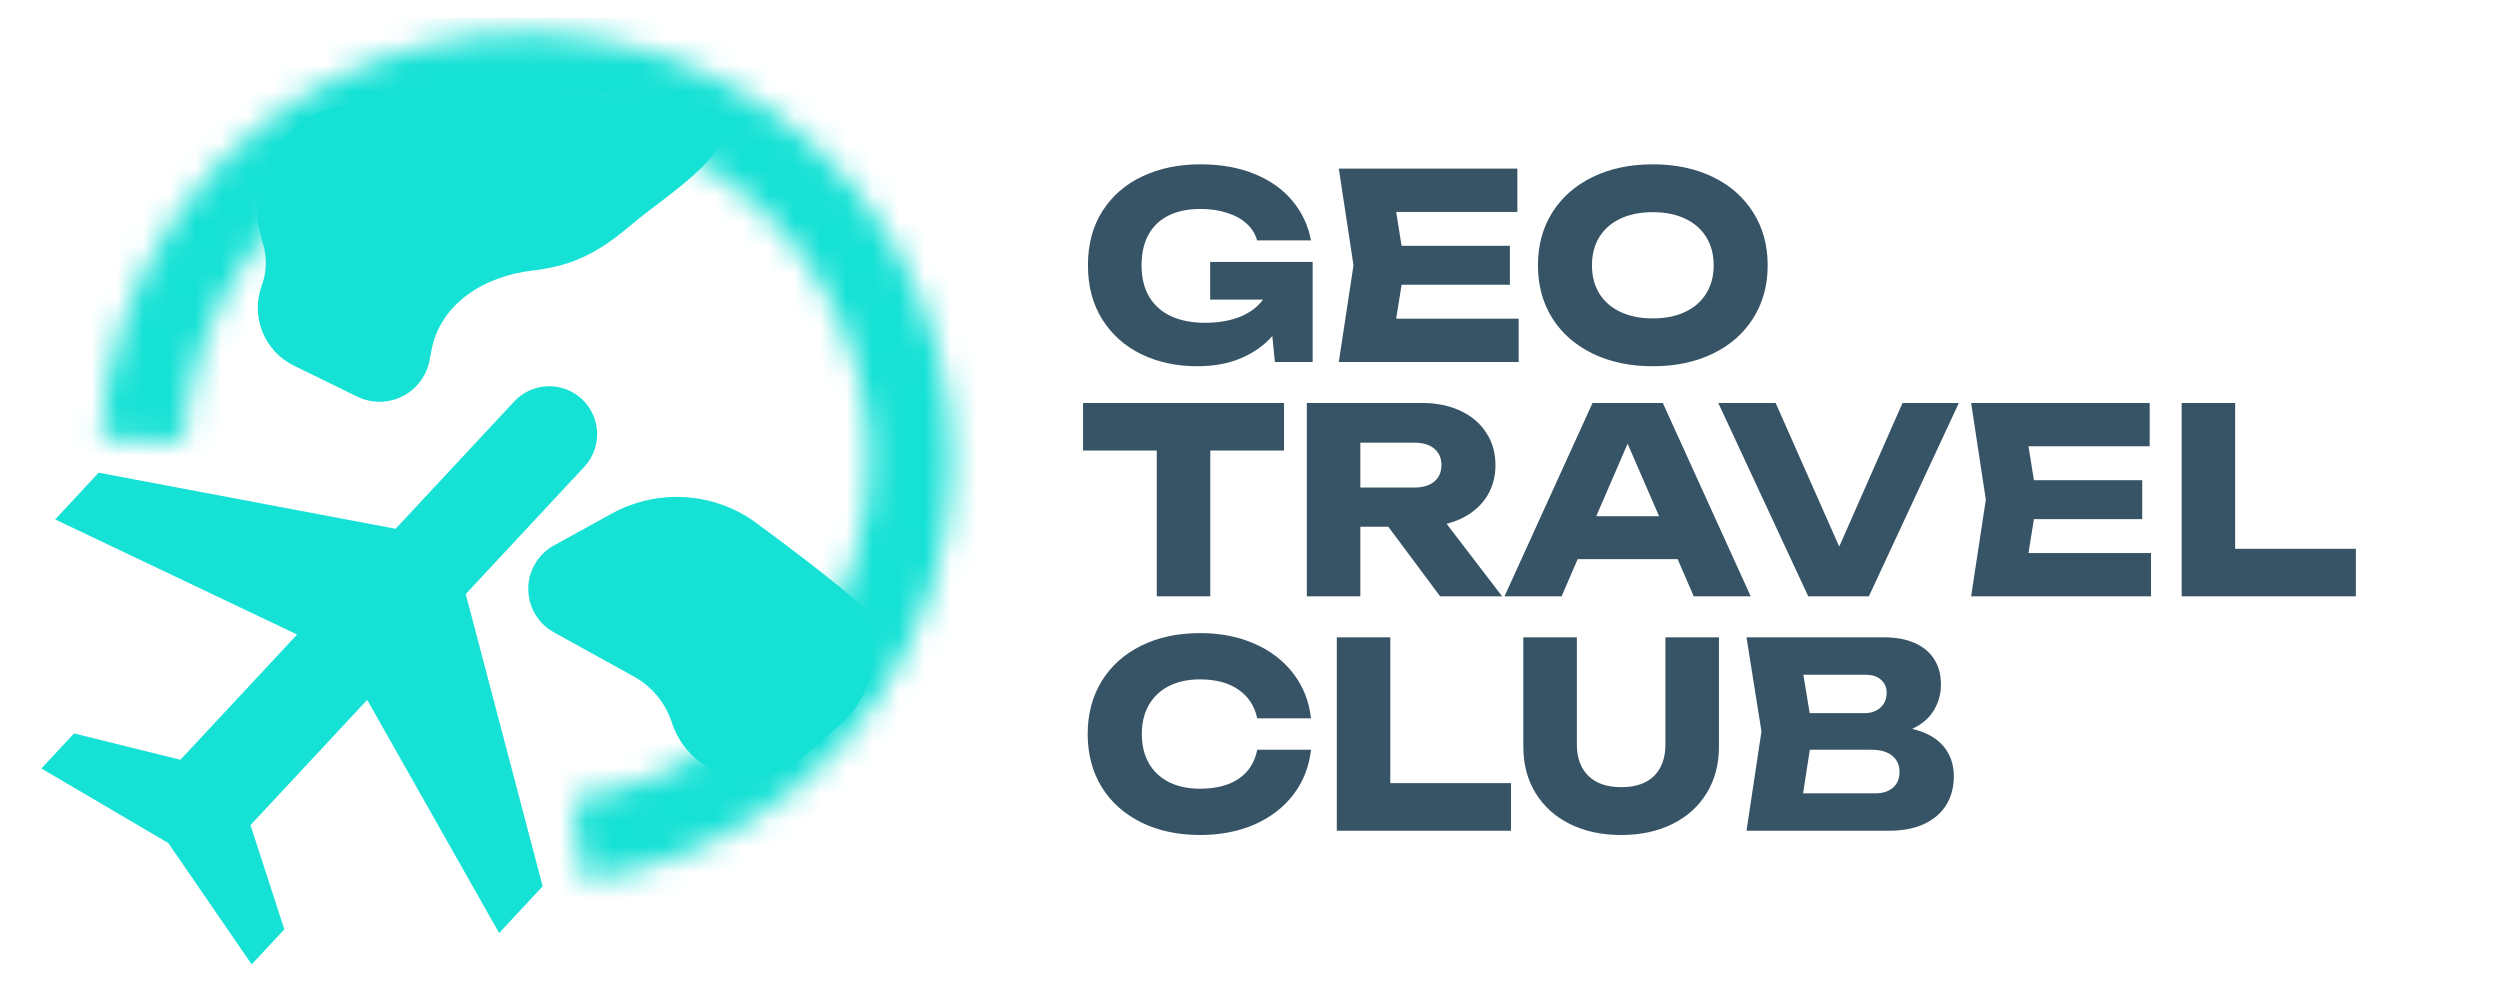 <?xml version="1.0" encoding="UTF-8"?> <svg xmlns="http://www.w3.org/2000/svg" width="96" height="38" viewBox="0 0 96 38" fill="none"><g clip-path="url(#clip0_235_1173)"><path d="M46.47 10.058H50.406V13.9H48.956L48.857 12.905C48.536 13.268 48.134 13.552 47.649 13.757C47.167 13.961 46.607 14.064 45.97 14.064C45.188 14.064 44.478 13.912 43.841 13.608C43.204 13.301 42.701 12.856 42.331 12.271C41.962 11.687 41.777 10.992 41.777 10.187C41.777 9.378 41.963 8.684 42.336 8.103C42.709 7.519 43.221 7.075 43.871 6.771C44.525 6.464 45.262 6.31 46.084 6.31C46.88 6.31 47.578 6.434 48.178 6.682C48.782 6.929 49.266 7.273 49.629 7.712C49.995 8.151 50.233 8.657 50.342 9.232H48.272C48.206 8.984 48.073 8.769 47.871 8.588C47.673 8.406 47.421 8.268 47.114 8.172C46.81 8.073 46.469 8.024 46.089 8.024C45.624 8.024 45.223 8.106 44.886 8.271C44.549 8.433 44.29 8.675 44.109 8.999C43.927 9.322 43.836 9.718 43.836 10.187C43.836 10.662 43.934 11.065 44.128 11.395C44.326 11.725 44.607 11.974 44.97 12.143C45.336 12.311 45.77 12.395 46.272 12.395C46.781 12.395 47.226 12.319 47.609 12.168C47.995 12.012 48.292 11.791 48.5 11.504H46.47V10.058ZM53.821 10.935L53.613 12.237H58.317V13.9H51.41L51.974 10.187L51.41 6.474H58.267V8.137H53.613L53.821 9.44H57.98V10.935H53.821ZM63.468 14.064C62.597 14.064 61.828 13.902 61.161 13.579C60.494 13.255 59.976 12.801 59.606 12.217C59.24 11.63 59.057 10.953 59.057 10.187C59.057 9.421 59.24 8.746 59.606 8.162C59.976 7.575 60.494 7.119 61.161 6.796C61.828 6.472 62.597 6.31 63.468 6.31C64.339 6.31 65.108 6.472 65.775 6.796C66.442 7.119 66.958 7.575 67.325 8.162C67.695 8.746 67.879 9.421 67.879 10.187C67.879 10.953 67.695 11.63 67.325 12.217C66.958 12.801 66.442 13.255 65.775 13.579C65.108 13.902 64.339 14.064 63.468 14.064ZM63.468 12.227C63.943 12.227 64.356 12.144 64.706 11.979C65.059 11.814 65.33 11.578 65.518 11.271C65.709 10.964 65.805 10.603 65.805 10.187C65.805 9.771 65.709 9.41 65.518 9.103C65.33 8.796 65.059 8.56 64.706 8.395C64.356 8.23 63.943 8.147 63.468 8.147C62.993 8.147 62.578 8.23 62.225 8.395C61.875 8.56 61.605 8.796 61.413 9.103C61.225 9.41 61.131 9.771 61.131 10.187C61.131 10.603 61.225 10.964 61.413 11.271C61.605 11.578 61.875 11.814 62.225 11.979C62.578 12.144 62.993 12.227 63.468 12.227ZM41.589 15.474H49.307V17.301H46.475V22.9H44.42V17.301H41.589V15.474ZM55.302 22.9L53.311 20.227H52.237V22.9H50.182V15.474H54.594C55.155 15.474 55.648 15.573 56.074 15.771C56.503 15.969 56.835 16.25 57.069 16.613C57.307 16.972 57.426 17.388 57.426 17.86C57.426 18.233 57.35 18.573 57.198 18.88C57.046 19.184 56.828 19.441 56.544 19.652C56.264 19.864 55.932 20.017 55.549 20.113L57.683 22.9H55.302ZM52.237 16.999V18.722H54.312C54.635 18.722 54.889 18.646 55.074 18.494C55.259 18.342 55.351 18.131 55.351 17.86C55.351 17.59 55.259 17.378 55.074 17.227C54.892 17.075 54.638 16.999 54.312 16.999H52.237ZM67.228 22.9H65.04L64.421 21.47H60.584L59.965 22.9H57.772L61.153 15.474H63.852L67.228 22.9ZM62.5 17.038L61.297 19.821H63.708L62.5 17.038ZM70.626 20.989L73.057 15.474H75.22L71.764 22.9H69.437L65.982 15.474H68.185L70.626 20.989ZM78.102 19.935L77.894 21.237H82.598V22.9H75.691L76.256 19.187L75.691 15.474H82.548V17.137H77.894L78.102 18.439H82.261V19.935H78.102ZM85.83 15.474V21.073H90.465V22.9H83.776V15.474H85.83ZM50.342 28.791C50.269 29.441 50.045 30.014 49.669 30.509C49.292 31.001 48.796 31.384 48.178 31.658C47.561 31.928 46.863 32.064 46.084 32.064C45.229 32.064 44.475 31.902 43.821 31.579C43.168 31.255 42.661 30.801 42.301 30.217C41.945 29.63 41.767 28.953 41.767 28.187C41.767 27.421 41.945 26.746 42.301 26.162C42.661 25.575 43.168 25.119 43.821 24.796C44.475 24.472 45.229 24.311 46.084 24.311C46.863 24.311 47.561 24.448 48.178 24.721C48.796 24.992 49.292 25.375 49.669 25.87C50.045 26.362 50.269 26.933 50.342 27.583H48.277C48.178 27.114 47.939 26.748 47.559 26.484C47.18 26.22 46.686 26.088 46.079 26.088C45.62 26.088 45.223 26.174 44.886 26.345C44.553 26.514 44.295 26.756 44.114 27.073C43.935 27.387 43.846 27.758 43.846 28.187C43.846 28.616 43.935 28.989 44.114 29.306C44.295 29.62 44.553 29.862 44.886 30.034C45.223 30.202 45.62 30.286 46.079 30.286C46.693 30.286 47.188 30.159 47.564 29.905C47.944 29.648 48.182 29.276 48.277 28.791H50.342ZM53.388 24.474V30.073H58.022V31.9H51.333V24.474H53.388ZM60.551 28.583C60.551 29.098 60.698 29.501 60.992 29.791C61.285 30.082 61.706 30.227 62.254 30.227C62.805 30.227 63.226 30.083 63.517 29.796C63.807 29.506 63.952 29.101 63.952 28.583V24.474H66.007V28.682C66.007 29.352 65.85 29.943 65.537 30.455C65.226 30.966 64.787 31.362 64.219 31.643C63.652 31.924 62.997 32.064 62.254 32.064C61.511 32.064 60.856 31.924 60.288 31.643C59.721 31.362 59.28 30.966 58.967 30.455C58.653 29.943 58.496 29.352 58.496 28.682V24.474H60.551V28.583ZM73.428 27.989C73.959 28.114 74.359 28.336 74.626 28.652C74.893 28.966 75.027 29.352 75.027 29.811C75.027 30.22 74.933 30.582 74.745 30.895C74.556 31.209 74.276 31.455 73.903 31.633C73.533 31.811 73.081 31.9 72.546 31.9H67.066L67.64 28.088L67.066 24.474H72.353C72.809 24.474 73.2 24.547 73.527 24.692C73.853 24.837 74.103 25.045 74.274 25.316C74.446 25.586 74.532 25.908 74.532 26.281C74.532 26.644 74.441 26.976 74.26 27.276C74.081 27.576 73.804 27.814 73.428 27.989ZM72.447 26.598C72.447 26.393 72.375 26.228 72.23 26.103C72.088 25.974 71.89 25.91 71.635 25.91H69.249L69.492 27.385H71.596C71.847 27.385 72.051 27.314 72.21 27.172C72.368 27.027 72.447 26.835 72.447 26.598ZM72.002 30.465C72.296 30.465 72.525 30.392 72.69 30.247C72.858 30.102 72.942 29.9 72.942 29.643C72.942 29.382 72.85 29.176 72.665 29.024C72.48 28.869 72.216 28.791 71.873 28.791H69.497L69.239 30.465H72.002Z" fill="#365465"></path><path d="M17.884 22.812L20.838 34.034L19.167 35.828L14.1 26.875L9.619 31.684L10.918 35.687L9.665 37.033L6.463 32.374L1.589 29.51L2.843 28.164L6.928 29.175L11.409 24.366L2.118 19.946L3.789 18.151L15.192 20.305L19.745 15.417C20.078 15.06 20.538 14.85 21.026 14.832C21.513 14.815 21.988 14.992 22.345 15.325C22.702 15.657 22.912 16.118 22.929 16.606C22.947 17.093 22.769 17.568 22.437 17.925L17.884 22.812Z" fill="#16E1D5"></path><path d="M10.124 9.454L9.999 8.992C9.446 6.935 10.613 4.808 12.644 4.17L15.108 3.395C15.958 3.127 16.852 3.032 17.74 3.119C21.55 3.493 27.289 4.097 27.477 4.28C28.803 5.578 25.639 7.44 24.226 8.644C23.445 9.309 22.576 9.93 21.409 10.217C21.081 10.298 20.765 10.353 20.459 10.388C18.626 10.596 16.917 11.632 16.57 13.444L16.494 13.841C16.43 14.173 16.281 14.483 16.062 14.741C15.483 15.421 14.516 15.622 13.714 15.229L11.285 14.041C10.143 13.483 9.611 12.15 10.054 10.958C10.233 10.476 10.257 9.951 10.124 9.454Z" fill="#16E1D5"></path><path d="M24.344 25.98L21.268 24.281C20.297 23.745 19.988 22.496 20.596 21.569C20.767 21.309 20.998 21.095 21.27 20.945L23.488 19.723C24.778 19.013 26.309 18.885 27.698 19.372C28.167 19.537 28.611 19.767 29.012 20.061C30.557 21.194 32.91 22.98 33.347 23.553C33.679 23.988 33.596 25 33.42 25.895C33.267 26.676 32.806 27.352 32.207 27.877L30.795 29.113C29.118 30.583 26.485 29.858 25.796 27.738C25.552 26.989 25.033 26.361 24.344 25.98Z" fill="#16E1D5"></path><mask id="path-5-inside-1_235_1173" fill="white"><path d="M22.416 33.816C25.492 33.395 28.385 32.106 30.756 30.101C33.127 28.096 34.877 25.457 35.803 22.493C36.729 19.529 36.792 16.363 35.984 13.365C35.177 10.367 33.532 7.661 31.243 5.563C28.954 3.466 26.114 2.063 23.057 1.52C20 0.977 16.851 1.316 13.98 2.497C11.108 3.678 8.632 5.652 6.841 8.189C5.05 10.725 4.019 13.719 3.868 16.821L7.035 16.975C7.157 14.475 7.988 12.062 9.431 10.017C10.875 7.972 12.871 6.381 15.185 5.429C17.5 4.477 20.038 4.204 22.503 4.642C24.967 5.08 27.256 6.21 29.101 7.901C30.946 9.592 32.272 11.773 32.923 14.19C33.574 16.607 33.523 19.159 32.777 21.548C32.031 23.937 30.619 26.064 28.708 27.68C26.797 29.296 24.466 30.335 21.986 30.675L22.416 33.816Z"></path></mask><path d="M22.416 33.816C25.492 33.395 28.385 32.106 30.756 30.101C33.127 28.096 34.877 25.457 35.803 22.493C36.729 19.529 36.792 16.363 35.984 13.365C35.177 10.367 33.532 7.661 31.243 5.563C28.954 3.466 26.114 2.063 23.057 1.52C20 0.977 16.851 1.316 13.98 2.497C11.108 3.678 8.632 5.652 6.841 8.189C5.05 10.725 4.019 13.719 3.868 16.821L7.035 16.975C7.157 14.475 7.988 12.062 9.431 10.017C10.875 7.972 12.871 6.381 15.185 5.429C17.5 4.477 20.038 4.204 22.503 4.642C24.967 5.08 27.256 6.21 29.101 7.901C30.946 9.592 32.272 11.773 32.923 14.19C33.574 16.607 33.523 19.159 32.777 21.548C32.031 23.937 30.619 26.064 28.708 27.68C26.797 29.296 24.466 30.335 21.986 30.675L22.416 33.816Z" stroke="#16E1D5" stroke-width="45.607" mask="url(#path-5-inside-1_235_1173)"></path></g><defs><clipPath id="clip0_235_1173"><rect width="94.216" height="36.813" fill="white" transform="translate(0.844 0.682)"></rect></clipPath></defs></svg> 